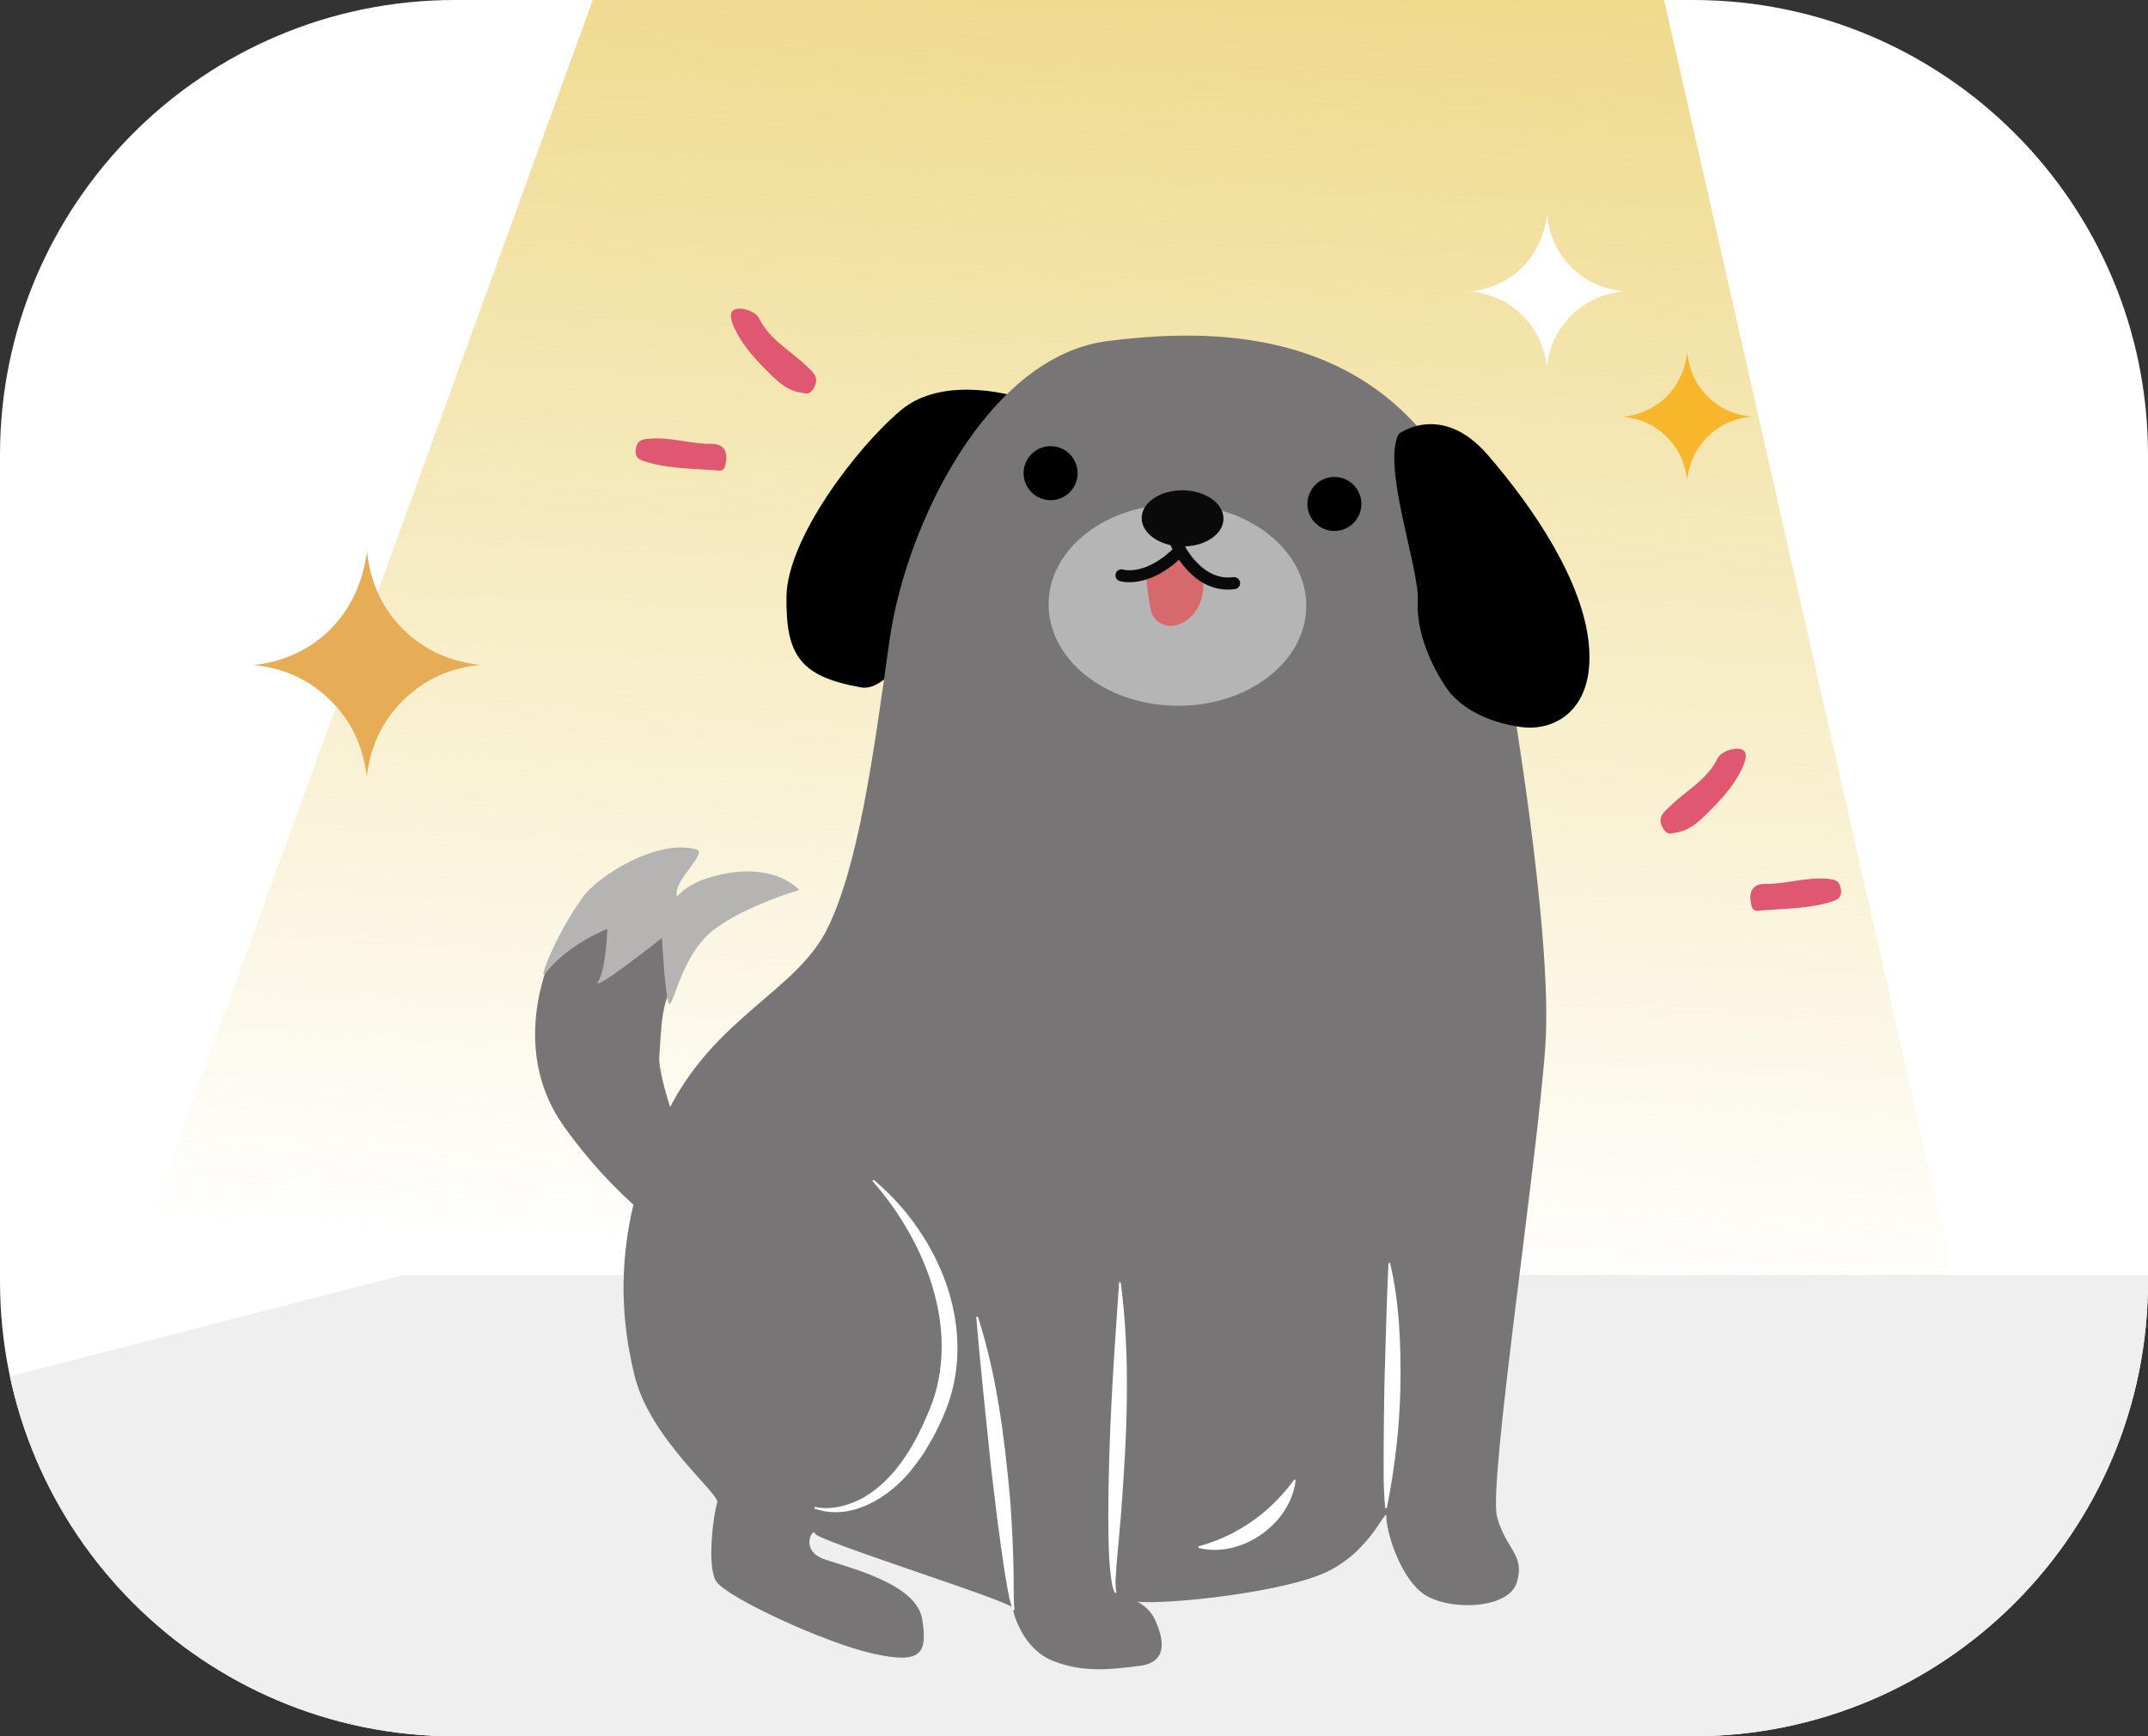<?xml version="1.0" encoding="utf-8"?>
<!-- Generator: Adobe Illustrator 26.0.0, SVG Export Plug-In . SVG Version: 6.00 Build 0)  -->
<svg version="1.1" id="圖層_1" xmlns="http://www.w3.org/2000/svg" xmlns:xlink="http://www.w3.org/1999/xlink" x="0px" y="0px"
	 viewBox="0 0 470 380" style="enable-background:new 0 0 470 380;" xml:space="preserve">
<rect x="0" y="0" width="470" height="380" fill="#333333" stroke="none"/>
<style type="text/css">
	.st0{fill:#F3F5F8;}
	.st1{clip-path:url(#SVGID_00000158015282868122778630000003293875642499082412_);fill:#C9CACA;}
	.st2{clip-path:url(#SVGID_00000158015282868122778630000003293875642499082412_);fill:none;}
	.st3{clip-path:url(#SVGID_00000158015282868122778630000003293875642499082412_);}
	.st4{fill:#1C1D1D;}
	.st5{fill:#CAC4C6;}
	.st6{fill:#757676;}
	.st7{fill:#CBC5C6;}
	.st8{fill:#60B6E3;}
	.st9{fill:#FFFFFF;}
	.st10{clip-path:url(#SVGID_00000142880383795313521920000010710306506917789605_);fill:none;}
	.st11{clip-path:url(#SVGID_00000142880383795313521920000010710306506917789605_);}
	.st12{fill:#3E3A39;}
	.st13{fill:#B5B5B6;}
	.st14{opacity:0.2;fill:none;stroke:#FFFFFF;stroke-width:0.529;stroke-miterlimit:10;}
	.st15{fill:#FFFDF7;}
	.st16{fill:#9FA0A0;}
	.st17{opacity:0.2;fill:#FFFFFF;}
	.st18{fill:#EFEFEF;}
	.st19{fill:#898989;}
	.st20{fill:#727171;}
	.st21{fill:#595757;}
	.st22{fill:none;stroke:#C9CACA;stroke-width:1.641;stroke-miterlimit:10;}
	.st23{fill:none;stroke:#1A2551;stroke-width:0.821;stroke-miterlimit:10;}
	.st24{fill:#1A2551;}
	.st25{fill:#F7F8F8;}
	.st26{fill:#E78493;}
	.st27{fill:#CC7081;}
	.st28{fill:#DF5771;}
	.st29{clip-path:url(#SVGID_00000070820450717556042800000013696036039616945797_);fill:#E2E2E1;}
	.st30{clip-path:url(#SVGID_00000070820450717556042800000013696036039616945797_);}
	.st31{fill:#E97156;}
	.st32{fill:#FCF4EA;}
	.st33{opacity:0.3;fill:#898989;}
	.st34{clip-path:url(#SVGID_00000070820450717556042800000013696036039616945797_);fill:#E8BD6C;}
	.st35{clip-path:url(#SVGID_00000084507399876112220260000017949975093371220890_);fill:#EFEFEF;}
	
		.st36{clip-path:url(#SVGID_00000084507399876112220260000017949975093371220890_);fill:url(#SVGID_00000140708926673344355050000000644792085664016524_);}
	.st37{clip-path:url(#SVGID_00000084507399876112220260000017949975093371220890_);}
	.st38{fill:#787577;}
	.st39{fill:#B5B4B3;}
	.st40{fill:#B6B5B6;}
	.st41{fill:#0B0A0A;}
	.st42{fill:#D7686B;}
	.st43{clip-path:url(#SVGID_00000084507399876112220260000017949975093371220890_);fill:#FFFFFF;}
	.st44{clip-path:url(#SVGID_00000084507399876112220260000017949975093371220890_);fill:#E6AC56;}
	.st45{clip-path:url(#SVGID_00000084507399876112220260000017949975093371220890_);fill:#F8B62D;}
	.st46{fill:none;}
	.st47{fill:#DDDDDD;}
	.st48{fill:#C9CACA;}
	.st49{fill:#E2E2E1;}
	.st50{fill:url(#SVGID_00000031892957159292922910000004527956085283450813_);}
	.st51{fill:#E6AC56;}
	.st52{fill:#F8B62D;}
</style>
<g>
	<defs>
		<path id="SVGID_00000129928422086893890510000011188848242546502826_" d="M99.56-422.71h270.89c54.98,0,99.56,44.57,99.56,99.56
			v180.89c0,54.98-44.57,99.56-99.56,99.56H99.56C44.57-42.71,0-87.28,0-142.27v-180.89C0-378.14,44.57-422.71,99.56-422.71z"/>
	</defs>
	<use xlink:href="#SVGID_00000129928422086893890510000011188848242546502826_"  style="overflow:visible;fill:#FFFFFF;"/>
	<clipPath id="SVGID_00000006689492931535903430000002045896714724184991_">
		<use xlink:href="#SVGID_00000129928422086893890510000011188848242546502826_"  style="overflow:visible;"/>
	</clipPath>
	
		<ellipse style="clip-path:url(#SVGID_00000006689492931535903430000002045896714724184991_);fill:#E2E2E1;" cx="226.85" cy="-58.55" rx="277.16" ry="89.92"/>
</g>
<g>
	<defs>
		<path id="SVGID_00000139251484424509102750000006470858141870367412_" d="M99.56,0h270.89C425.43,0,470,44.57,470,99.56v180.89
			c0,54.98-44.57,99.56-99.56,99.56H99.56C44.57,380,0,335.43,0,280.44V99.56C0,44.57,44.57,0,99.56,0z"/>
	</defs>
	<use xlink:href="#SVGID_00000139251484424509102750000006470858141870367412_"  style="overflow:visible;fill:#FFFFFF;"/>
	<clipPath id="SVGID_00000108987684247352434400000007086729292056836792_">
		<use xlink:href="#SVGID_00000139251484424509102750000006470858141870367412_"  style="overflow:visible;"/>
	</clipPath>
	<polygon style="clip-path:url(#SVGID_00000108987684247352434400000007086729292056836792_);fill:#EFEFEF;" points="-51.1,315 
		88.26,279.03 505.16,279.03 505.16,412.94 -51.1,412.94 	"/>
	
		<linearGradient id="SVGID_00000115479449018556830850000002034848619566558109_" gradientUnits="userSpaceOnUse" x1="240.68" y1="-13.634" x2="225.196" y2="279.011">
		<stop  offset="0" style="stop-color:#EED988"/>
		<stop  offset="1" style="stop-color:#EED988;stop-opacity:0"/>
	</linearGradient>
	
		<polygon style="clip-path:url(#SVGID_00000108987684247352434400000007086729292056836792_);fill:url(#SVGID_00000115479449018556830850000002034848619566558109_);" points="
		132.39,-7.37 22.13,296.1 427.35,279.03 363.39,-3.19 	"/>
	<g style="clip-path:url(#SVGID_00000108987684247352434400000007086729292056836792_);">
		<g>
			<path d="M223.39,87.08c0,0-16.54-5.47-26.27,2.71c-9.73,8.18-24.86,28.09-25.03,40.77c-0.17,12.68,2.83,17.53,16.35,19.89
				C201.97,152.82,223.39,87.08,223.39,87.08z"/>
			<path class="st38" d="M330.01,147.86c0,0,9.83,56.06,8.13,80.93c-1.69,24.87-12.53,96-10.58,103.19s6.21,8.27,4.33,14.38
				c-1.88,6.11-15.86,6.27-20.92,2.11c-5.06-4.16-7.66-13.74-7.62-16.47c0.04-2.73-3.35,8.14-14.32,12.6
				c-10.97,4.46-37.6,6.97-41.17,5.75c-3.56-1.22,2.67-0.56,4.82,4.07c2.16,4.63,2.77,9.41-3.37,10.19
				c-6.15,0.77-12.3,1.54-18.91-1.1c-6.61-2.65-8.66-10.25-8.81-11.61c-0.15-1.37-42.94-14.72-43.26-16.26s-3.63,3.7,2.14,5.66
				c5.77,1.95,20.05,5.38,21.31,13.07c1.26,7.69-0.3,9.89-10.84,7.53c-10.54-2.36-32.06-12.36-34.23-15.8
				c-2.17-3.44-0.48-15.35,0.23-17.22s-14.67-13.83-18.1-27.81c-3.67-14.94-4.43-34.39,7.31-57.85
				c10.39-20.76,28.14-26.25,34.91-40.03c6.78-13.78,10.05-37.83,13.57-63.02s21.51-62.23,47.7-65.52
				C268.5,71.34,323.2,69.34,330.01,147.86z"/>
			<g>
				<path class="st38" d="M160.24,267.27c-8.58-7.1-16.37-30.87-15.98-35.99c0.76-9.84-0.15-13.48,9.49-26.58
					c8.76-11.89,15.68-10.94,15.68-10.94l-22.42,3.67l3.03-9.34c0,0-12.1-0.2-19.28,5.94c-9.08,7.77-21.28,32.81-7.44,52.38
					s30.35,28.57,30.35,28.57"/>
				<path class="st39" d="M152.36,185.89c-8.65-2.35-21.49,5.83-24.82,10.44c-6.09,8.45-9.94,18.88-8.24,16.7
					c4.97-6.39,13.6-9.73,13.6-9.73s-0.31,8.86-1.96,11.4c-2.08,3.22,13.89-9.39,13.89-9.39s0.72,13.21,1.55,14.37
					s2.75-10.78,9.7-16.12c6.94-5.33,18.81-8.77,18.81-8.77s-5.03-5.93-16.81-3.47c-10.18,2.13-9.97,6.65-10.02,4.01
					C148,192.27,154.87,186.57,152.36,185.89z"/>
			</g>
		</g>
		
			<ellipse transform="matrix(0.013 -1 1 0.013 121.801 388.38)" class="st40" cx="257.68" cy="132.48" rx="22.05" ry="28.19"/>
		
			<ellipse transform="matrix(0.013 -1 1 0.013 141.885 370.796)" class="st41" cx="258.82" cy="113.51" rx="6.14" ry="8.95"/>
		<path class="st42" d="M263.22,126.15c0,0,0.9,5.47-2.64,8.83c-3.54,3.36-7.19,1.97-8.4-0.34c-0.75-1.43-1.61-9.47-1.33-10.03
			c0.13-0.26,7.87-3.76,7.87-3.76L263.22,126.15z"/>
		<path class="st41" d="M268.68,129.04c-8.83,0-12.98-10.56-13.16-11.03c-0.26-0.68,0.08-1.44,0.76-1.7
			c0.68-0.26,1.44,0.08,1.7,0.75c0.04,0.1,4.07,10.31,11.88,9.26c0.72-0.1,1.38,0.41,1.48,1.13c0.1,0.72-0.41,1.38-1.13,1.48
			C269.68,129.01,269.17,129.04,268.68,129.04z"/>
		<path class="st41" d="M247.11,127.43c-1.27,0-2.04-0.23-2.13-0.26c-0.69-0.22-1.07-0.96-0.85-1.65c0.22-0.69,0.95-1.07,1.64-0.86
			c0.23,0.07,5.12,1.38,11.51-5.13c0.51-0.52,1.34-0.53,1.86-0.02c0.52,0.51,0.53,1.34,0.02,1.86
			C254.09,126.52,249.62,127.43,247.11,127.43z"/>
		<circle cx="291.98" cy="110.3" r="5.91"/>
		<circle cx="229.88" cy="103.56" r="5.91"/>
		<path class="st9" d="M304.16,276.42c2.08,8.9,2.38,17.85,2.27,26.88c-0.18,8.98-1.2,17.91-2.98,26.73c0,0-0.35,0.06-0.35,0.06
			c-0.45-4.5-0.34-8.96-0.34-13.44c0.03-4.47,0.08-8.95,0.16-13.42c0.23-7.88,0.5-19.05,0.89-26.82
			C303.8,276.41,304.16,276.42,304.16,276.42L304.16,276.42z"/>
		<path class="st9" d="M283.49,323.98c-1.05,9.54-11.91,17.17-21.22,14.8c0,0-0.08-0.34-0.08-0.34c7.39-1.94,14.06-6.24,18.99-12.07
			c0.71-0.82,1.4-1.68,2.01-2.57L283.49,323.98L283.49,323.98z"/>
		<path class="st9" d="M245.22,280.65c2.24,16.84,1.33,34.21,0.04,51.07c-0.13,1.51-0.8,9.2-0.93,10.55
			c-0.08,1.98-0.48,4.3-0.04,6.23c0,0-0.29,0.2-0.29,0.2c-0.38-0.67-0.56-1.38-0.69-2.08c-0.83-4.92-0.75-9.94-0.8-14.91
			c0-17.06,1.16-34.08,2.37-51.08C244.87,280.63,245.22,280.65,245.22,280.65L245.22,280.65z"/>
		<path class="st9" d="M213.97,288.16c4.17,13,5.82,26.41,7.05,39.92c0.41,5.38,0.67,10.76,0.76,16.16
			c0.06,2.34-0.04,5.79,0.19,8.09c0,0-0.32,0.15-0.32,0.15c-0.94-2.59-1.25-5.27-1.75-7.95c-1.24-8.01-2.19-16.05-3.13-24.09
			c-0.97-9.46-2.41-22.88-3.15-32.23C213.62,288.2,213.97,288.16,213.97,288.16L213.97,288.16z"/>
		<path class="st9" d="M191.13,258.2c13.15,10.92,21.65,29.27,17.16,46.35c-0.87,3.38-2.4,6.69-3.96,9.74
			c-0.49,0.83-1.79,3.05-2.27,3.86c-0.86,1.24-1.75,2.45-2.69,3.62c-4.86,6.04-13.29,11.25-21.19,8.39c0,0,0.1-0.34,0.1-0.34
			c3.66,0.76,7.51-0.31,10.73-2.09c6.5-3.83,10.69-10.64,13.6-17.42c8.34-17.59,0.38-38.11-11.74-51.87
			C190.88,258.44,191.13,258.2,191.13,258.2L191.13,258.2z"/>
		<path d="M306.07,94.96c0,0,9.35-7.1,19.5,4.65s20.98,27.83,22.12,41.86s-7.61,18.76-15.14,17.62c-7.53-1.14-13.28-4.34-16.21-8.74
			c-2.93-4.39-6.51-11.72-6.11-18.8C310.62,124.46,302.29,101.95,306.07,94.96z"/>
	</g>
	<g style="clip-path:url(#SVGID_00000108987684247352434400000007086729292056836792_);">
		<path class="st28" d="M175.73,85.99c-3.26-0.33-5.26-2.21-7.28-4.2c-2.92-2.87-5.71-5.84-7.53-9.53c-0.72-1.45-1.76-3.9-0.13-4.53
			c1.55-0.6,4.56,0.42,5.32,1.97c2.33,4.74,6.88,7,10.36,10.42c1.2,1.18,2.74,2.22,1.84,4.29
			C177.77,85.67,176.96,86.49,175.73,85.99z"/>
		<path class="st28" d="M158.8,101.29c-0.09,0.35-0.1,1.84-1.54,1.71c-5.45-0.48-10.99-0.34-16.3-2.04c-1.56-0.5-2.14-1.26-1.8-2.93
			c0.35-1.73,1.4-1.87,2.89-2.01c4.66-0.44,9.11,1.2,13.75,1.12C157.51,97.13,159.47,98.03,158.8,101.29z"/>
	</g>
	<path style="clip-path:url(#SVGID_00000108987684247352434400000007086729292056836792_);fill:#FFFFFF;" d="M321.7,63.79
		c8.25-0.78,15.51-6.69,16.8-16.79c0.55,4.7,2.27,8.5,5.44,11.6c3.16,3.09,6.98,4.72,11.35,5.18c-4.42,0.41-8.26,2.1-11.42,5.21
		c-3.14,3.09-4.86,6.87-5.4,11.26c-0.55-4.4-2.28-8.21-5.45-11.3C329.88,65.87,326.07,64.19,321.7,63.79z"/>
	<g style="clip-path:url(#SVGID_00000108987684247352434400000007086729292056836792_);">
		<path class="st28" d="M366.19,182.3c3.26-0.33,5.26-2.21,7.28-4.2c2.92-2.87,5.71-5.84,7.53-9.53c0.72-1.45,1.76-3.9,0.13-4.53
			c-1.55-0.6-4.56,0.42-5.32,1.97c-2.33,4.74-6.88,7-10.36,10.42c-1.2,1.18-2.74,2.22-1.84,4.29
			C364.15,181.99,364.95,182.8,366.19,182.3z"/>
		<path class="st28" d="M383.12,197.61c0.09,0.35,0.1,1.84,1.54,1.71c5.45-0.48,10.99-0.34,16.3-2.04c1.56-0.5,2.14-1.26,1.8-2.93
			c-0.35-1.73-1.4-1.87-2.89-2.01c-4.66-0.44-9.11,1.2-13.75,1.12C384.41,193.44,382.45,194.34,383.12,197.61z"/>
	</g>
	<path style="clip-path:url(#SVGID_00000108987684247352434400000007086729292056836792_);fill:#E6AC56;" d="M55.42,145.55
		c12.2-1.16,22.96-9.9,24.87-24.85c0.81,6.95,3.36,12.58,8.06,17.17c4.67,4.57,10.33,6.98,16.8,7.66c-6.55,0.6-12.22,3.11-16.9,7.71
		c-4.64,4.57-7.2,10.17-7.99,16.66c-0.81-6.52-3.38-12.15-8.07-16.73C67.53,148.63,61.89,146.14,55.42,145.55z"/>
	<path style="clip-path:url(#SVGID_00000108987684247352434400000007086729292056836792_);fill:#F8B62D;" d="M355.12,91.21
		c6.9-0.66,12.98-5.6,14.06-14.05c0.46,3.93,1.9,7.12,4.56,9.71c2.64,2.58,5.84,3.95,9.5,4.33c-3.7,0.34-6.91,1.76-9.56,4.36
		c-2.63,2.58-4.07,5.75-4.52,9.42c-0.46-3.69-1.91-6.87-4.57-9.46C361.97,92.95,358.78,91.54,355.12,91.21z"/>
</g>
</svg>
